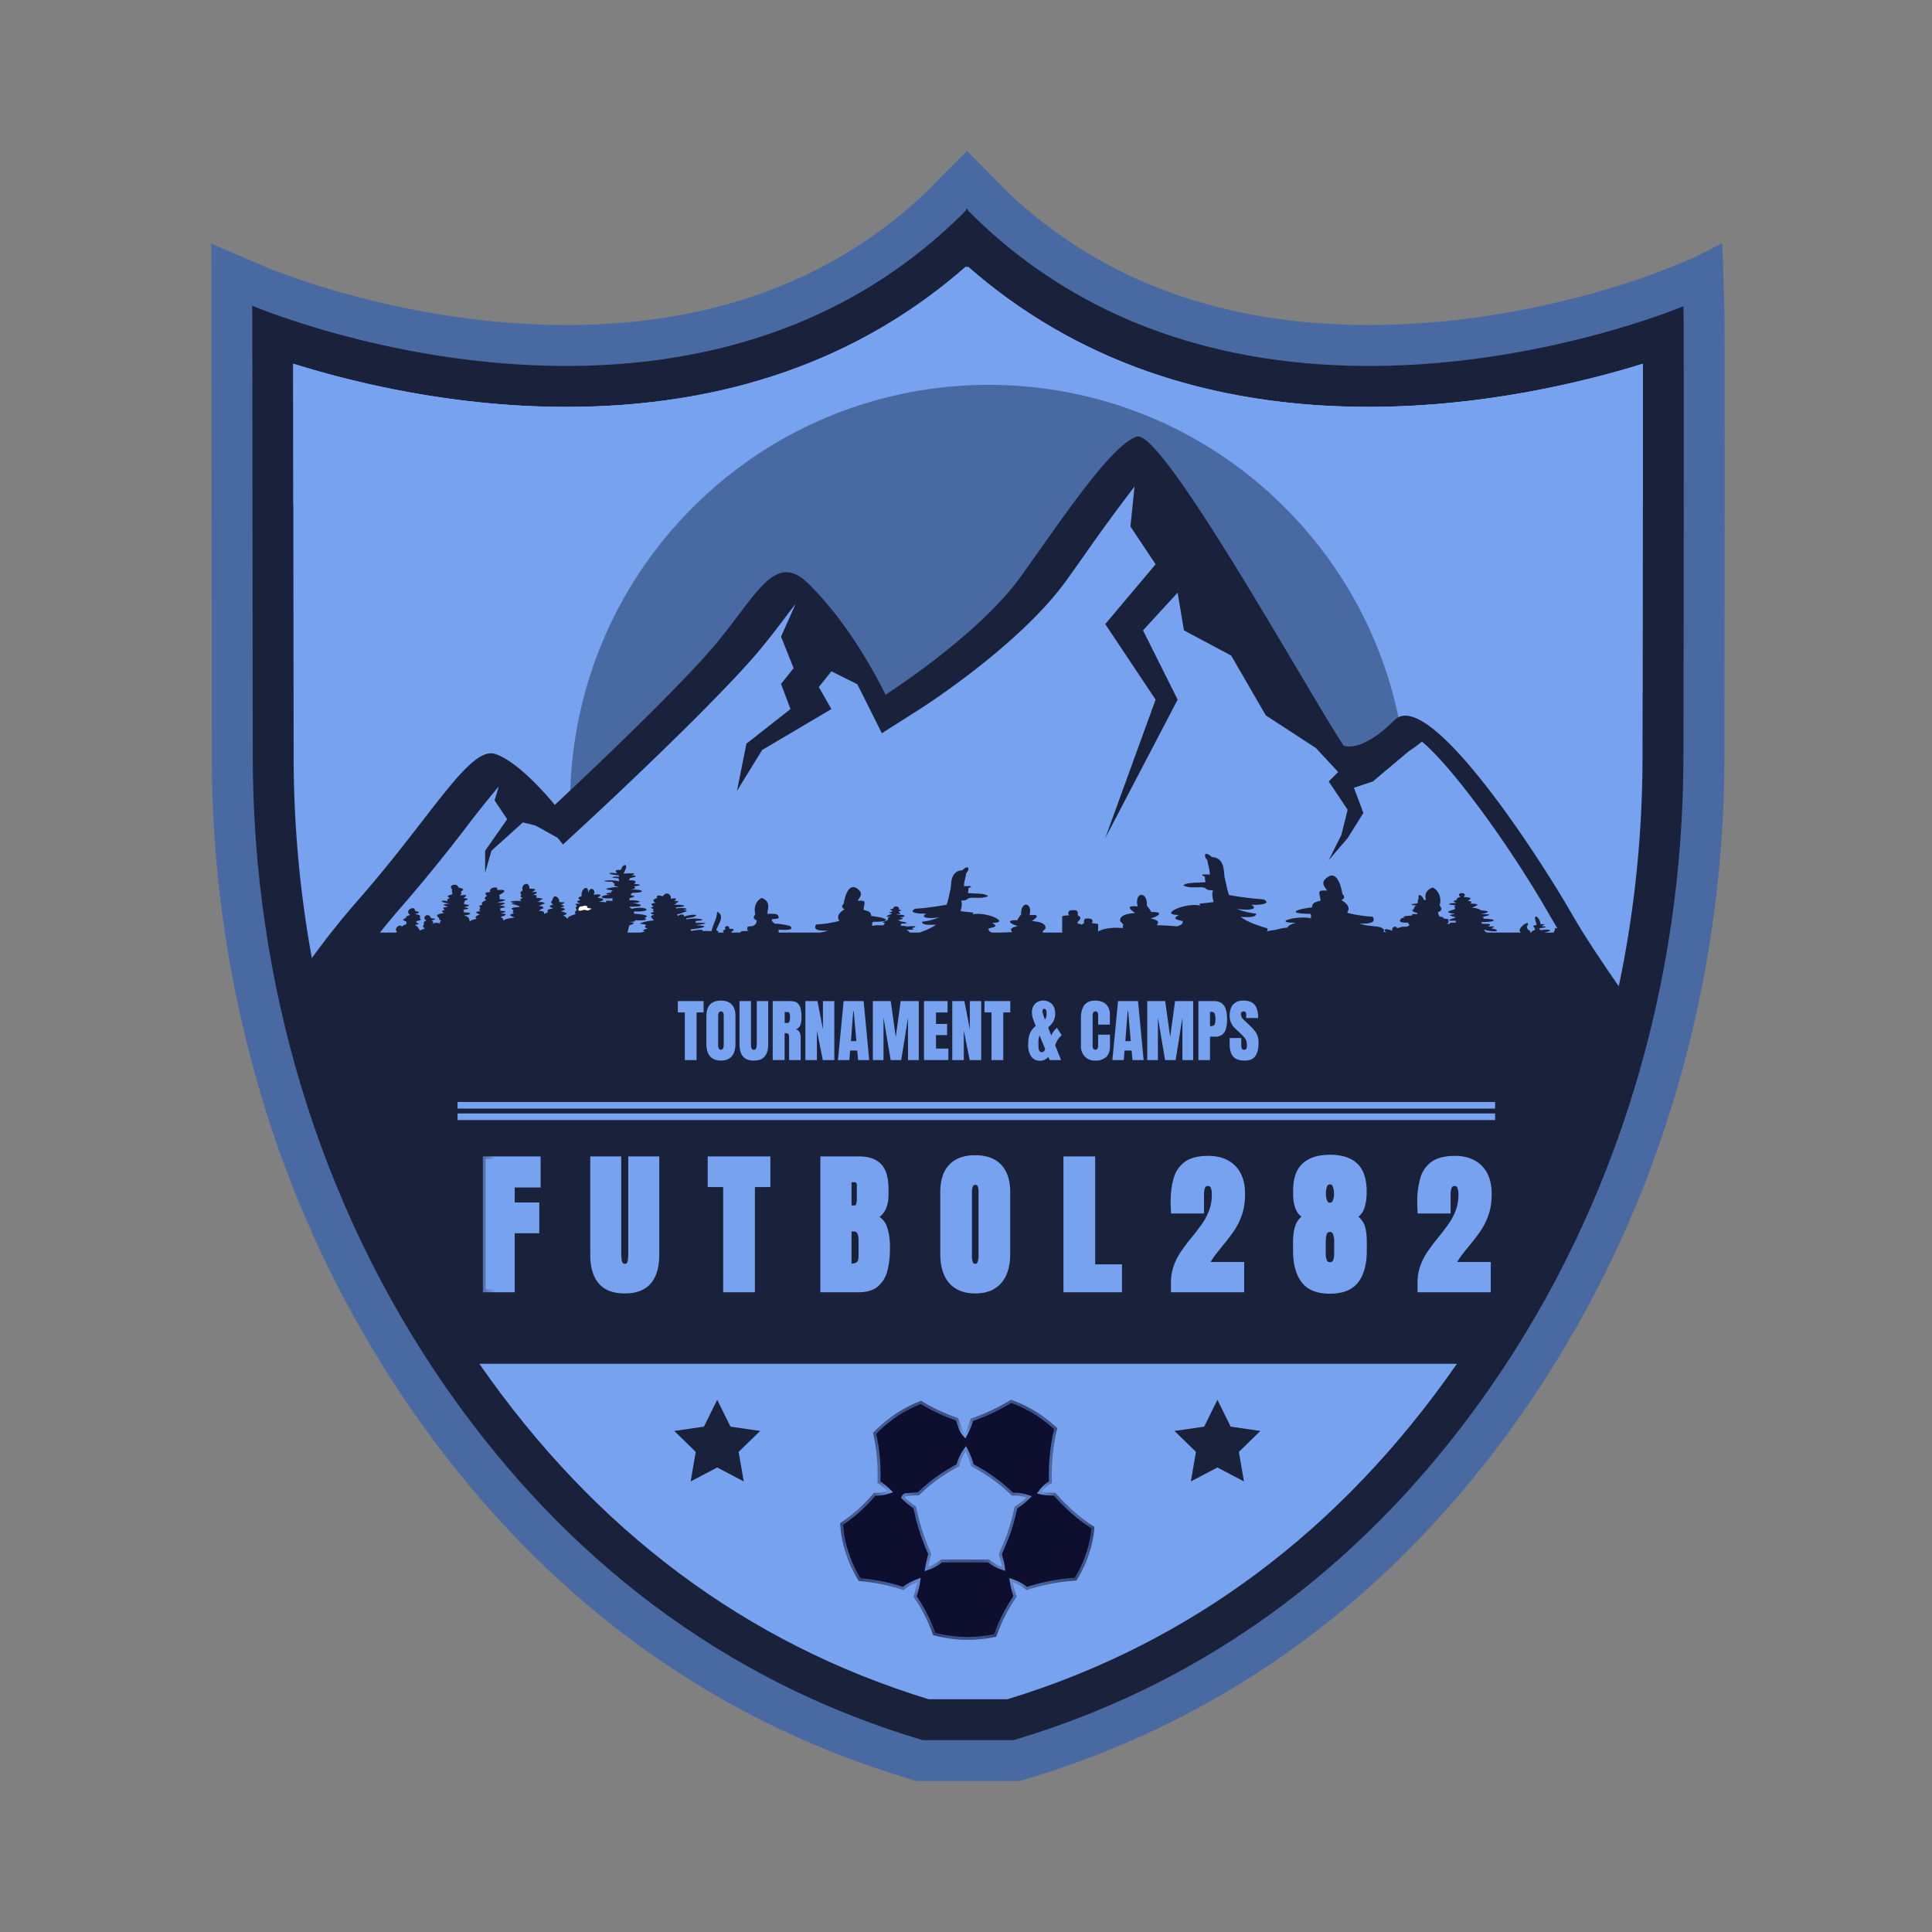 <svg xmlns="http://www.w3.org/2000/svg" width="64" height="64" fill="none"><rect width="100%" height="100%" fill="#808080" stroke="none"/><path fill="#4969A2" d="m30.366 59-.19-.057c-6.725-2.004-12.284-6.115-16.521-12.216a36.686 36.686 0 0 1-4.968-10.323 39.255 39.255 0 0 1-1.67-11.38L7 8.073l1.89.808c.044.018 4.506 1.887 9.866 1.887 4.816 0 8.812-1.469 11.889-4.368L32.03 5l1.387 1.399c3.077 2.9 7.087 4.368 11.928 4.368h.002c5.17 0 9.434-1.685 9.903-1.877l.835-.342.965-.492s.073 1.833.078 2.73a2683.26 2683.26 0 0 1 .004 6.811c-.004 3.717-.01 7.43-.01 7.43a39.25 39.25 0 0 1-1.67 11.377 36.683 36.683 0 0 1-4.967 10.323c-4.238 6.101-9.796 10.212-16.522 12.217l-.19.056h-3.408Z"/><path fill="#1A213B" d="M55.765 10.145c-.886.363-14.766 5.84-23.703-3.175v-.06l-.03.03L32 6.91v.06c-9.235 9.315-23.643 3.157-23.643 3.157l.016 14.898c0 7.485 2.164 14.838 6.394 20.929 3.354 4.828 8.37 9.477 15.796 11.69h3.013c7.426-2.213 12.442-6.862 15.796-11.69 4.23-6.091 6.394-13.444 6.394-20.93 0 0 .027-14.891-.002-14.879Z"/><path fill="#76A2EF" d="M54.42 16.711a6014.217 6014.217 0 0 1-.009 8.31c0 2.473-.237 4.898-.705 7.247-.93 4.677-2.768 9.055-5.447 12.912-3.838 5.527-8.845 9.264-14.882 11.109h-2.614C24.725 54.444 19.72 50.707 15.88 45.18c-2.906-4.183-4.822-8.979-5.664-14.103a37.323 37.323 0 0 1-.489-6.052l-.002-2.057-.006-6.257-.005-4.662c1.966.616 5.273 1.43 9.042 1.43 5.277 0 9.725-1.563 13.241-4.647l.033.033.033-.033c3.518 3.084 7.98 4.646 13.282 4.646h.002c3.756 0 7.092-.814 9.073-1.427.002 1.182.002 2.834 0 4.66Z"/><path fill="#76A2EF" d="M54.42 16.711c0 2.005-.002 4.221-.006 6.257H9.726L9.72 16.71l-.005-4.662c1.966.616 5.273 1.43 9.042 1.43 5.277 0 9.725-1.563 13.241-4.647l.033.033.033-.033c3.518 3.084 7.98 4.646 13.282 4.646h.002c3.756 0 7.092-.814 9.073-1.427.002 1.182.002 2.834 0 4.66Z" opacity=".45"/><path fill="#76A2EF" d="M54.42 12.051c.003 1.182.003 2.834 0 4.66H9.72l-.005-4.662c1.966.616 5.273 1.43 9.042 1.43 5.277 0 9.725-1.563 13.241-4.647l.033.033.033-.033c3.518 3.084 7.98 4.646 13.282 4.646h.002c3.756 0 7.092-.814 9.073-1.427Z"/><path fill="#4969A2" d="M42.56 36.423c5.416-5.416 5.416-14.197 0-19.613s-14.197-5.416-19.613 0-5.416 14.197 0 19.613 14.197 5.416 19.613 0Z"/><path fill="#1A213B" d="M53.81 32.94c-.93 4.676-2.767 9.054-5.445 12.911l-.001.002c-3.839 5.527-8.845 9.264-14.883 11.108h-2.614c-6.037-1.844-11.043-5.581-14.882-11.108l-.001-.002c-2.905-4.184-4.82-8.978-5.662-14.101a26.93 26.93 0 0 1 1.594-1.995c2.412-2.757 3.652-5.057 4.495-4.777.843.282 1.967 1.686 1.967 1.686s3.933-3.652 5.338-5.338c1.404-1.686 1.966-3.09 3.09-1.966 1.125 1.123 1.967 2.529 2.53 3.652 0 0 3.09-1.967 4.495-3.934 1.404-1.966 2.982-4.333 3.825-4.614.842-.28 5.727 8.548 6.851 10.234 0 0 .562.28 1.686-.843 1.124-1.124 4.776 4.495 5.9 6.462.384.673 1.032 1.641 1.718 2.624Z"/><path fill="#76A2EF" d="M48.26 45.178v.002c-3.839 5.527-8.845 9.264-14.883 11.109h-2.614c-6.038-1.845-11.043-5.582-14.882-11.109l-.001-.002h32.38Z"/><path fill="#FFFDEE" d="M19.468 30.023a.847.847 0 0 1-.09-.025 1.263 1.263 0 0 1-.172.036.23.23 0 0 0-.029.045.159.159 0 0 0-.013.05v.004c-.002.01-.002.023-.002.035l.096-.001c.054-.03.117-.033.21-.003l.076-.03c.02-.01.042-.022.05-.036-.073-.012-.125-.019-.14-.033-.014-.01-.009-.023.014-.042Z"/><path fill="#76A2EF" d="M51.595 30.755a16.451 16.451 0 0 1-.261-.438c-1.37-2.395-3.292-4.983-4.232-5.75-.148.122-.296.23-.443.325l-.006.006-1.177.99-.625.208.313.834-.522.834-.626.73.418-.834.208-.834-.626-.939.313-.313-.736-.793-1.662-1.083-1.147-1.982-1.564-.834-.209-1.251-1.147 1.251 1.147 2.294-2.398 4.588 1.668-4.588-1.668-2.502 1.668-1.982-.834-1.251.136-1.323a60.913 60.913 0 0 0-1.676 2.292l-.556.783c-1.54 2.157-4.735 4.203-4.87 4.29l-1.268.806-.672-1.344a16.645 16.645 0 0 0-.144-.28l-.856-.427-.417.521.417.73-2.294 1.356-.834 1.355.313-1.564 1.46-1.147-.313-.834.417-.521-.417-1.043.48-1.08c-.128.16-.262.337-.378.49a25.81 25.81 0 0 1-.8 1.02c-1.444 1.732-5.294 5.313-5.457 5.464l-1.068.99-.177-.22-.734-.408-.417-.104-1.043.939-.208.73v-.73l.73-1.043-.417-.626.14-.464a35.57 35.57 0 0 0-1.045 1.306 53.886 53.886 0 0 1-2.125 2.62 29.5 29.5 0 0 0-.769.918h.522a.74.74 0 0 1 .009-.005h.002l.037-.015a.106.106 0 0 1-.02-.14c.042-.068.142-.105.181-.034.026-.042.112-.072.146-.087v-.085c-.203-.063-.06-.092 0-.127-.05-.03.05-.07.13-.091-.07-.04-.08-.087-.065-.13.037-.093.221-.154.221-.005.143.034.162.049.104.071-.023.01-.06.02-.104.036.214.03.172.075.154.134.096.076-.006.062-.089.099-.039.014-.016.032-.023.05.164.044.044.046-.042.083.064.036.084.055.098.075l.024.041a.464.464 0 0 0 .053.067c.018-.032.122-.056.153-.07a.133.133 0 0 1-.05-.042.053.053 0 0 1-.007-.013v-.001c-.013-.035.016-.068.034-.099-.063-.058.036-.082.067-.113-.171-.108.058-.267.14-.11l.014.032c.219.034.148.03.02.086.006.002.011.003.014.006.054.029.054.05.039.072-.013.016-.037.031-.052.049a.364.364 0 0 1 .099-.05c.046-.013.08-.006.122 0a.414.414 0 0 0 .086.007l-.01-.006c-.06-.038.015-.056.028-.074.003-.002.003-.003.003-.004-.1-.014-.058-.067-.086-.1a.158.158 0 0 1-.055-.055c-.02-.053.078-.075.229-.1-.138-.063-.021-.08.021-.112-.107-.075-.05-.06.112-.1a1.516 1.516 0 0 1-.084-.025c-.143-.049-.028-.047.128-.08-.273-.025-.39-.126-.044-.077-.07-.056.008-.08.046-.097l.019-.008c-.151-.063-.063-.08.086-.127a.167.167 0 0 1-.024-.102c0-.024.003-.046.003-.06-.037-.035-.042-.068-.029-.094.024-.045.099-.067.161-.047.012.004.023.01.034.017a.14.14 0 0 1 .052.074c.247.034.13.09.068.14.045.033.025.059 0 .085-.008.01-.017.019-.023.028a1.867 1.867 0 0 1 .153-.01c.065.002.065.02.033.046a.401.401 0 0 1-.04.027l-.037.023c.245.03.128.05.044.098-.01.037-.01.068-.023.106l.078.012c.122.023.11.04.039.06-.005.003-.01.004-.016.006a7.961 7.961 0 0 1-.101.027c.234.031.169.055-.042.085.076.024.029.056.042.084.044 0 .08.003.109.005.185.018.101.076-.078.091a.158.158 0 0 1-.031.003l.02.006.034.01a.237.237 0 0 1 .097.06c.005.008.013.016.015.024.01.021.016.043.021.065a.367.367 0 0 0 .01.053.08.08 0 0 1 .032-.044c.047-.032.127-.04.19-.061-.04-.035-.037-.06-.016-.081.026-.027.086-.044.125-.06-.218-.091-.101-.08.02-.12-.075-.03-.012-.076 0-.113l-.015-.01a.05.05 0 0 1-.015-.013c-.042-.045.083-.056.099-.076-.023-.016-.028-.035-.02-.054a.09.09 0 0 1 .024-.028.285.285 0 0 1 .125-.059c-.12-.066-.007-.126.021-.147-.156-.13.078-.117.11-.128-.019-.03-.019-.058-.003-.08.031-.05.12-.076.18-.068.031.004.055.018.056.042a.074.074 0 0 1-.012.043c.397-.035.221.086.065.169.02.025.025.05.023.076 0 .02-.003.039-.003.058.1.003.151.009.172.017.055.021-.12.058-.257.103.398-.018.26.043.085.084.196.035.214.05.146.07-.028.008-.07.017-.122.029v.078l.064.006c.098.011.127.022.096.038a.926.926 0 0 1-.16.047c.294.012.177.064 0 .12a.175.175 0 0 1 .07.039c.024.023.024.047.039.074.065-.058.216-.076.372-.099a.645.645 0 0 1-.078-.03c-.091-.036-.097-.053-.05-.075.024-.01.06-.021.105-.036-.091-.034-.019-.083-.02-.098-.09-.05-.077-.072-.012-.085.052-.013.136-.019.23-.028-.045-.043-.18-.073-.284-.099.057-.04.104-.04.187-.04-.4-.003-.19-.083.14-.051-.1-.065.003-.076.045-.106-.042-.012-.06-.025-.068-.037-.015-.024.016-.046.024-.068a.14.14 0 0 1-.032-.041c-.012-.04.024-.071.076-.108a.149.149 0 0 1 .088-.207c.042-.012.084-.001.107.045a.2.2 0 0 1 .024.106c.293.009.2.055.065.12.174-.022.208 0 .169.032a.409.409 0 0 1-.125.059c.135.002.143.021.13.048-.005.014-.016.028-.018.044.4.032.13.059.13.084.018.028-.065.041-.089.057.23-.007.206.03.263.056-.111.013-.153.056-.218.077.216.01.093.04.174.071l-.031.01c-.065.022-.11.058-.143.075.096.01.143.02.164.037.028.02.013.048.01.091.003-.031.104-.06.133-.079-.003-.003-.003-.005-.003-.008-.028-.076.01-.081.128-.107.005 0 .008-.002.013-.003l.039-.009c-.099-.037-.125-.06-.115-.076.01-.02.07-.033.115-.051-.125-.066-.044-.12-.024-.154 0-.011.003-.021.006-.03.047-.162.197-.06.215.052a.059.059 0 0 1 0 .031c.003.007 0 .012-.002.018v.006h.01c.297-.004.12.04.055.085.182.059.075.058-.02.099.087.012.132.024.142.039.01.013-.008.028-.052.048l-.07.032c.05.014.088.026.114.036.123.044.065.056-.047.105.021.008.037.017.053.026.046.027.07.06.098.087-.036-.08.26-.162.266-.162-.003-.002-.005-.004-.005-.006a.068.068 0 0 1-.016-.03c-.002-.005-.002-.011-.002-.017 0-.032.033-.061.064-.095-.01-.006-.015-.012-.023-.017-.03-.027-.02-.05-.006-.072.008-.011.018-.022.024-.032l.003-.007.002-.006c-.031-.02-.044-.032-.045-.042-.002-.015.027-.02.06-.021.04-.002.087 0 .097-.008l-.032-.012a.391.391 0 0 1-.033-.016h-.002a.13.13 0 0 1-.02-.012c-.035-.024-.012-.037.02-.05l.013-.004a.24.24 0 0 0 .054-.025c-.13-.066-.028-.095.028-.119l.017-.008a.247.247 0 0 1 0-.098.275.275 0 0 1 .025-.074l.011-.02c.052-.084.14-.117.17-.008.006.024.01.056.01.094a.235.235 0 0 1 .048-.1.103.103 0 0 1 .027-.021c.08-.044.172.07.102.185.33-.043.234.038.13.098.283.034.213.088.044.14.146-.005.216.004.234.02.005 0 .01-.003.018-.004-.047-.051-.018-.066.198-.049 0-.03 0-.063.013-.092-.476.044-.484-.103-.057-.112-.185-.006-.245-.047 0-.075.01-.03-.003-.045.073-.07a1.06 1.06 0 0 1-.207-.032c-.077-.027.067-.053.232-.072l.172-.016c-.15-.021-.205-.031-.143-.097-.007-.006-.074-.03-.073-.06 0-.004 0-.007.003-.01-.516 0-.216-.07.08-.037.045.005.09.012.133.023-.01-.035-.01-.069-.028-.103a1.74 1.74 0 0 1-.045-.002c-.252-.013-.158-.063.086-.046-.008-.015-.057-.027-.026-.05-.348-.017-.46-.12-.044-.06-.052-.042-.115-.107.023-.116a.601.601 0 0 1 .09 0 .244.244 0 0 1 .003-.01c.027-.08.064-.125.097-.143a.067.067 0 0 1 .03-.009c.025 0 .043.022.043.06a.212.212 0 0 1-.017.074.435.435 0 0 1-.027.058c-.013.035-.042.06-.031.094.263-.026.466-.012.257.053.237.02.125.052.008.08a8.605 8.605 0 0 0-.08.021c.026.025-.019.049-.026.063.293-.004.241.055.181.124.295.014.209.058-.012.079.093.064.041.08-.115.107.427-.021.56.106.073.106-.052.019-.055.071-.057.08.195.028.106.062-.029.093-.015.016-.015.032-.015.049v.026a1.243 1.243 0 0 1 .301.024c.05.016.05.036-.023.048-.042.009-.11.013-.206.013.078.009.143.02.19.031.153.035.156.075-.008.089a2.074 2.074 0 0 1-.24.004c-.01.021.003.035.022.046.015.009.033.018.049.03.029-.009.055-.015.08-.021a1.632 1.632 0 0 1 .159-.016.584.584 0 0 1 .185.022.096.096 0 0 1 .037.018c.023.013.028.027.01.04-.029.023-.125.043-.31.042-.023 0-.049 0-.075-.002-.052.032-.02.05 0 .08.024 0 .047.002.068.004.252.016.452.067.257.129.05.026.06.044.044.057-.02.019-.085.025-.16.027a2.037 2.037 0 0 1-.196-.005c.013.05-.026.048-.177.057l-.003.001c.206.029.14.064.024.102a.33.33 0 0 1-.029.009.822.822 0 0 0-.033.108c-.011.045-.021.09-.034.132h.453a.424.424 0 0 1 .14-.032c-.146-.043-.018-.077.083-.098-.065-.02-.09-.037-.094-.054-.004-.018.016-.037.04-.061-.021-.029-.123-.036-.214-.052a.977.977 0 0 1 .252-.076c.05-.01.105-.019.162-.025l.054-.006c-.045-.069-.162-.128-.03-.174a.423.423 0 0 1 .043-.013c-.101-.03-.132-.044-.113-.058.014-.01.055-.02.113-.04-.036-.019-.044-.035-.041-.05.002-.014.015-.025.023-.032.003-.002.003-.004.006-.005-.142-.043-.102-.054-.032-.076l.005-.001.003-.002h.005l.019-.006a.341.341 0 0 1-.069-.05c-.032-.036-.003-.057.126-.069a.286.286 0 0 1-.02-.013c-.087-.062-.067-.113.074-.152-.02-.042-.016-.073.029-.081a.291.291 0 0 1 .112.012.847.847 0 0 1 .044.012l.005-.007c.145-.2.306.007.25.095.114-.026.162-.022.175-.007.016.018-.018.052-.048.074.102 0 .133.01.133.023 0 .016-.05.035-.09.053.04.026-.037.034-.056.053a2.09 2.09 0 0 1 .195 0 .76.76 0 0 1 .095.011c.113.024.027.069-.277.069.1.002.04.027.055.04.088-.012.173-.016.237-.012.089.005.136.022.093.044a.474.474 0 0 1-.122.033h-.006.027a.444.444 0 0 1 .107 0h.003c.01.002.015.006.015.01 0 .032-.257.108-.323.124-.003.005-.002.009 0 .013.006.008.018.015.029.022l.013.009a.353.353 0 0 1 .046-.026c.088-.04.152-.007.152.053.182-.073.53-.09.34 0-.06.03-.18.038-.27.057-.013.02.01.02.015.036.271-.076.817.024.31.048a.053.053 0 0 0-.014.043l.001.024c.528-.011.323.035 0 .075.549.027.182.109-.153.137-.042.019 0 .037 0 .054.145-.015.392-.082.392.009.091-.018.206-.005.284 0 .014-.07.039-.14.065-.21l.008-.019.05-.13a.853.853 0 0 0 .062-.288c.133.064.146.164.117.27-.033.119-.117.246-.146.345.09.039.09.054.04.077h.215c-.07-.067.02-.092.057-.108-.099-.123.16-.151.115-.013.219-.016.159.058.057.107.016.005.027.01.036.014h.275c.037-.078.184-.036.288-.061-.097-.026-.037-.063-.052-.095-.02-.062.127-.044.184-.063a.056.056 0 0 0 .019-.01c.101-.05.09-.108.114-.169-.1-.044-.113-.087-.099-.128.01-.028.03-.056.045-.083a.5.5 0 0 1 .02-.332.37.37 0 0 1 .195-.204c.105.044.162.095.188.153a.26.26 0 0 1 .026.122.887.887 0 0 1-.01.114l-.003.003a.783.783 0 0 0-.013.134 1.711 1.711 0 0 1 .265.006.13.13 0 0 1 .05.015.056.056 0 0 1 .007.005c.03.019.04.048.052.09.006.047-.111.049-.182.057a.154.154 0 0 0-.033.006c-.045.037.01.082.046.116a.18.18 0 0 1 .024.02l.01.011h.031c.04 0 .078.004.12.008.16.018.32.058.357.066l.02.021c.016.017.024.03.024.042.02.076-.177.073-.416.063a.06.06 0 0 0-.008.042c0 .006 0 .011.003.017.001.012.005.023.008.034h1.355c.047-.006.095-.014.146-.024a8.811 8.811 0 0 0 .132-.04c-.015.002-.033.002-.05.002-.158.004-.262-.008-.32-.035v-.001c-.072-.033-.072-.088-.033-.167a.881.881 0 0 1 .078-.007l.029-.003a1.496 1.496 0 0 0 .151-.015c.031-.003.062-.006.088-.01l.031-.005c.086-.015.284-.046.398-.085a.222.222 0 0 1-.034-.064c-.005-.01-.005-.019-.007-.028-.01-.06.013-.112.054-.159a.46.46 0 0 1 .094-.086l.047-.033.018-.012c-.01-.004-.015-.006-.02-.011l-.003-.001a.125.125 0 0 1-.031-.022c-.041-.037-.03-.085.002-.125v-.001l.013-.012.008-.009c.016-.103.083-.452.245-.535a.124.124 0 0 1 .044-.014.137.137 0 0 1 .028-.003c.05 0 .107.023.17.08.067.056.088.107.085.158l-.002.019c-.013.063-.063.126-.11.195.28-.015.227.03.227.135a.394.394 0 0 0-.02.111c-.006.02-.006.038-.006.057.252.06.232.106.255.203h.013c.068.008.127.017.182.026l.08.016a.664.664 0 0 1 .186.058c.052.03.033.06-.094.076-.068.01-.17.015-.307.015-.052.043-.021.09-.031.136.002-.002.005-.002.007-.002a.967.967 0 0 1 .196-.02l.08.001c.024 0 .05.001.073.003.034-.022.06-.045.06-.074l-.029-.01c-.083-.03-.005-.034.065-.06.034-.014.068-.033.076-.066.005-.003-.05-.05.098-.07-.312 0-.041-.063.032-.113-.133-.04-.133-.032-.016-.057.005-.011.073-.015.016-.035-.052-.036-.122-.035.041-.07 0-.006 0-.01.003-.014.005-.038.037-.054.07-.057l.01-.002a.158.158 0 0 1 .065.015c.037.017.06.05.034.088.053.012.076.02.079.026.015.016-.081.021-.079.062l.016.01c.037.018.073.019-.016.053-.002.002-.046-.002-.067 0-.008 0-.01.002-.005.005v.001l.038.013.008.002a.629.629 0 0 1 .19.018c.065.024.018.062-.148.072.164.022.161.056-.042.084.024.012.07.032.1.052.051.007.096.013.13.021.002.002.005.002.007.003.078.022.065.047-.125.044-.005.006-.008.052-.042.066l.053.004c.057.005.145.015.187.027l.068-.007a1.03 1.03 0 0 1 .145-.003c.033.001.055.006.055.014l-.002.004c-.005.006-.016.012-.038.02a.807.807 0 0 1-.085.024c.094.045.094.057-.172.054.047.032.097.057.103.094h.33a2.654 2.654 0 0 0 .44-.191.75.75 0 0 0 .103-.07c-.075.002-.156.006-.224.004a.601.601 0 0 1-.078-.005c-.09-.008-.158-.033-.16-.095a2.25 2.25 0 0 0 .574-.147 1.98 1.98 0 0 1-.18.02c-.01 0-.02 0-.03.002h-.022c-.055.002-.105 0-.149-.004a.42.42 0 0 1-.073-.013c-.026-.006-.044-.017-.052-.03-.005-.005-.008-.012-.005-.02.002-.02.026-.047.083-.078a1.583 1.583 0 0 1-.138 0 1.122 1.122 0 0 1-.262-.033.096.096 0 0 1-.04-.022c-.018-.012-.023-.028-.01-.046a.204.204 0 0 1 .078-.06 8.92 8.92 0 0 0 .23-.019c.067-.007.135-.014.202-.023.117-.014.23-.03.341-.047l.05-.008c.075-.011.148-.024.218-.036.02-.056.037-.113.052-.17l.003-.015.007-.031c.025-.099.042-.198.068-.295.013-.057.013-.158.028-.262v-.005l.001-.001a.666.666 0 0 1 .041-.148l.002-.004c.048-.112.139-.203.316-.21a.44.44 0 0 1 .041-.036c.003-.003.008-.006.01-.01a.361.361 0 0 1 .053-.034.136.136 0 0 1 .057-.017c.031-.003.047.021.044.055v.004c0 .003 0 .006-.002.01a.15.15 0 0 1-.013.04.292.292 0 0 1-.06.083.312.312 0 0 1-.005.037c-.02.13-.068.262-.068.395.346-.017.237.02.148.066a.664.664 0 0 1-.018.16c.234.023.458.01.588.056a.189.189 0 0 1 .081.047c-.143.068-.338.058-.502.052-.284.01-.078.084-.39.095l.018.058.002.019c.01.084-.015.167-.033.25-.003.007-.003.015-.006.023.094.015.26.03.357.04a.556.556 0 0 0 .034.005c.065.008.01.054.002.064.45-.11 1.299.28.648.28.182.097.14.13-.112.183-.008.084.044.11.11.137h.337c.11-.006.222-.01.334-.013-.08-.108-.04-.145.185-.204-.273-.074-.396-.206-.019-.19a1.11 1.11 0 0 1 .13-.192.537.537 0 0 1 .014-.164c.02-.08.06-.129.1-.15a.107.107 0 0 1 .117.014.173.173 0 0 1 .05.074.256.256 0 0 1 .017.084.603.603 0 0 1-.019.165c.421-.046.18.123.075.197.38.023.479.131.448.256-.047.03-.068.066-.094.095.009.01.013.02.015.028h.638v-.033s.003 0 .003-.002l-.003-.007v-.5a.736.736 0 0 1 .23-.025.272.272 0 0 1-.01-.018l-.01-.02a.085.085 0 0 1-.01-.053.119.119 0 0 1 .041-.063l.006-.006a.58.58 0 0 1 .193-.012c.054.01.07.042.075.094v.01c.002.02.001.043 0 .068.27.108-.195.266.081.282.023.008.04.019.055.028.01-.017.03-.033.07-.048-.005-.139.002-.188.242-.147.063.058.044.091.018.147a.786.786 0 0 1 .208.022v.257c.089-.09.479-.16.82-.121.005-.037-.016-.076.018-.113-.028-.032-.052-.072-.101-.105-.037-.137.073-.256.492-.282-.115-.082-.383-.268.083-.217-.046-.18-.013-.298.045-.351.053-.05.127-.044.183.018.01.01.018.022.026.035l.003.006a.374.374 0 0 1 .041.128.616.616 0 0 1 .007.122v.017c.049.059.111.14.142.21.416-.016.281.13-.018.21.247.065.291.106.203.225a11.966 11.966 0 0 1 .555.028l.119.012c.07-.031.141-.048.17-.098a.12.12 0 0 0 .015-.078c-.207-.045-.287-.076-.225-.135a.185.185 0 0 1 .024-.02c0-.002.003-.003.008-.005.016-.014.042-.027.07-.042-.044 0-.08-.002-.114-.005-.122-.012-.16-.044-.141-.084.036-.075.272-.176.529-.22.152-.026.31-.031.44.001-.009-.011-.069-.063.002-.072l.234-.024.195-.024-.026-.122a.543.543 0 0 1-.01-.067.356.356 0 0 1 .016-.185c0-.004 0-.008.002-.012a1.37 1.37 0 0 1-.086-.006c-.216-.021-.062-.089-.343-.1a3.081 3.081 0 0 1-.256.004.783.783 0 0 1-.299-.06c.071-.077.237-.087.438-.095.094-.004.196-.008.299-.017a.664.664 0 0 1-.021-.178c-.093-.05-.214-.091.153-.073h.011v-.014a1.633 1.633 0 0 0-.05-.29l-.012-.057a1.373 1.373 0 0 1-.021-.114c-.088-.086-.11-.216-.03-.212h.001c.037.002.094.032.174.106.177.01.274.09.33.194.011.024.022.047.032.073a.576.576 0 0 1 .029.114c.023.123.023.247.039.313.034.129.057.258.088.388l.003.008a2.048 2.048 0 0 0 .043.143l.009.025a10.027 10.027 0 0 0 .716.106l.096.01c.112.012.22.022.333.029.265.143-.08.189-.409.178a.226.226 0 0 1 .055.038c.035.028.043.051.031.07-.037.06-.293.07-.557.03.164.078.425.13.627.158a.21.21 0 0 0 .008.002c0 .005 0 .01-.002.014-.026.117-.28.098-.51.091.18.15.562.287.879.379.01.026.013.047.005.065-.005.017-.02.031-.047.04a2.31 2.31 0 0 1 .279-.05c.138-.023.247-.072.429-.078.003-.015.013-.03.031-.046.034-.036.112-.077.245-.117-.822 0 .047-.25.505-.147-.01-.05.026-.102-.032-.15-.764 0-.499-.152.063-.21.008-.036.013-.066.026-.093.013-.031.039-.058.102-.084.038-.015.088-.03.156-.046v-.019a.481.481 0 0 0-.008-.07c0-.01-.003-.02-.005-.03-.006-.016-.008-.033-.013-.048a.05.05 0 0 0-.006-.02c0-.032-.005-.06-.005-.08 0-.012.003-.021.005-.03.016-.035.07-.047.253-.038-.024-.032-.048-.064-.067-.095a.312.312 0 0 1-.011-.019c-.01-.018-.024-.035-.029-.052-.034-.08-.031-.156.073-.243.073-.062.135-.088.19-.09.122 0 .206.13.263.273a2.003 2.003 0 0 1 .085.337.073.073 0 0 1 .018.021c.014.014.026.03.032.045.018.05.002.103-.084.133.061.04.12.082.162.127l.005.005c.076.082.104.177.023.289.149.051.422.09.474.098l.044.006c.044.006.1.01.149.016l.184.016c.016.03.026.057.03.08a.064.064 0 0 1-.009.054c-.008.022-.031.04-.065.055a.544.544 0 0 1-.193.035 2.2 2.2 0 0 1-.202 0c.38.136.723.038.817.222a.243.243 0 0 1-.034.049.055.055 0 0 1 .023 0c.021.006.036.02.078.021l-.023-.021c-.08-.087.013-.117.221-.028-.026-.128.114-.19.166-.088.097-.026.154-.058.284-.047a.454.454 0 0 0 .055-.013c.06-.016.034-.03.088-.049-.01-.003-.02-.006-.026-.01-.036-.016-.03-.041-.034-.065l-.03.001c-.173 0-.282-.019-.234-.097 0 0 0-.002.002-.002a.173.173 0 0 1 .036-.046l.104-.023c-.075-.018-.034-.051.17-.065h.005l.072-.003c-.002-.008-.002-.014-.002-.02.005-.052.09-.016.18-.032h.002l.018-.005-.016-.003c-.03-.01 0-.022-.008-.032-.07.006-.1-.033-.153-.05a.045.045 0 0 1-.005-.019c-.005-.027.013-.042.047-.054 0-.002-.003-.004-.003-.007a.175.175 0 0 1 .042-.085c-.021-.005-.01-.01.013-.014a.172.172 0 0 1 .041-.017l-.03-.001c-.264-.003-.12-.047.049-.063l.005-.012.018-.059c-.029-.023.016-.065.021-.077-.044-.214.125-.126.174.035l.055-.002h.007c-.002-.012-.002-.024-.002-.038-.003-.005-.003-.011-.003-.016a.447.447 0 0 1-.006-.08c.003-.104.052-.2.23-.276l.005-.002c.133.053.237.2.255.372v.001a.562.562 0 0 1-.002.145.73.73 0 0 1-.019.073c.014.027.037.055.05.084.015.04.012.08-.056.122a.436.436 0 0 1-.053.027c.02.048.02.095.065.139.117.017.145.041.117.064l.057.007c.065.005.128.012.115.056-.018.034.047.076-.06.105a.463.463 0 0 0 .101.009c.005-.069.115-.024.219-.05-.037-.018-.016-.038-.024-.057-.166.01-.218 0-.213-.016.008-.023.128-.06.192-.075v-.036c-.075.006-.117-.032-.177-.05.048-.03.128-.034.177-.048-.33-.04-.23-.081-.101-.122.026-.01.055-.018.08-.026.037-.017.014-.038.021-.056-.052-.024-.015-.045.008-.062.008-.006.013-.011.013-.015-.304-.028-.291-.068.024-.078-.117-.066-.138-.055.02-.106-.054-.043.105-.096.112-.098-.096-.084-.016-.127.06-.123.066.003.128.044.051.127l-.001.002h.003c.265.013.246.049.18.093l-.053.034a.3.3 0 0 1 .115.026c.034.021-.027.048-.006.066.364.01.18.076.026.133h-.003c.21.017.25.054.306.082a.248.248 0 0 0 .022.01c.388.028.146.093-.044.127.476-.01.31.033.065.092.084.014.029.039.045.056.515.01.416.113-.09.113.03.017.032.038.045.056.078-.001.135-.001.177.002.125.007.1.034.021.09.328-.018.169.014.109.056.372.072.127.16-.242.043a.093.093 0 0 0 .042.066v.002c.018.012.04.022.067.03h1.114a.087.087 0 0 1-.036-.03v-.002c-.086-.136.392-.445.239-.172-.031.043.037.11.042.12.047.018.062.035.062.053v.003c0 .01-.007.019-.015.029h.05a.04.04 0 0 1 .012-.03c.023-.031.086-.048.112-.062l-.023-.078c-.107-.076.054-.061.088-.098-.037-.035-.031-.068-.044-.106-.021-.063-.026-.104-.021-.13.01-.036.041-.034.075-.005a.31.31 0 0 1 .1.226c.246.015.108.018.043.064.216.04.185.042-.088.077.029.02.029.043.044.063.344-.045.4.002.234.052-.005 0-.008.002-.013.003a1.373 1.373 0 0 1-.099.024h.319a.963.963 0 0 0 .01-.021c.002-.001.002-.002.002-.003.02-.04.042-.081.028-.124a.77.77 0 0 1 .088.01Z"/><path fill="#1A213B" d="m23.758 46.37.44.89.982.142-.711.693.168.979-.879-.462-.879.462.168-.979-.711-.693.983-.142.439-.89Z"/><mask id="a" fill="#fff"><path d="M32.161 46.988a2.78 2.78 0 0 1-.2.495c-.125-.143-.144-.344-.228-.507a6.117 6.117 0 0 1-1.22-.572 4.28 4.28 0 0 0-1.592 1.064c.124.542.172 1.1.146 1.654.12.08.234.17.339.27-.146.047-.3.067-.453.058-.322.39-.7.73-1.122 1.01a4.01 4.01 0 0 0 .62 1.913c.502.039.998.14 1.475.3.138-.108.292-.196.456-.26-.026.163-.07.323-.123.48.275.39.494.817.649 1.27a4.27 4.27 0 0 0 1.994.074c.035-.013.093 0 .11-.044.161-.462.386-.902.666-1.304a2.415 2.415 0 0 1-.125-.473c.164.057.316.145.449.259a6.494 6.494 0 0 1 1.653-.317c.343-.535.55-1.144.6-1.775a5.888 5.888 0 0 1-1.297-1.135 2.089 2.089 0 0 1-.444-.035c.09-.12.204-.218.333-.29a6.475 6.475 0 0 1 .176-1.81 4.236 4.236 0 0 0-1.536-.944 6.225 6.225 0 0 1-1.31.619m-.405 1.587c.04-.175.112-.341.215-.488.079.156.14.32.187.488.496.253.95.58 1.347.97.163-.011.327.01.483.06a2.46 2.46 0 0 1-.39.305c-.056.237-.11.475-.187.708-.091.292-.218.574-.338.855.028.144.086.281.1.427a1.397 1.397 0 0 1-.426-.24h-1.588a1.492 1.492 0 0 1-.426.243 4.54 4.54 0 0 1 .1-.43 7.46 7.46 0 0 1-.373-1.011c-.055-.187-.085-.373-.139-.56a2.765 2.765 0 0 1-.374-.303c.024-.043.079-.033.12-.043.118-.015.236-.02.355-.02a5.47 5.47 0 0 1 1.334-.961Z"/></mask><path fill="#0E0F2F" d="M32.161 46.988a2.78 2.78 0 0 1-.2.495c-.125-.143-.144-.344-.228-.507a6.117 6.117 0 0 1-1.22-.572 4.28 4.28 0 0 0-1.592 1.064c.124.542.172 1.1.146 1.654.12.08.234.17.339.27-.146.047-.3.067-.453.058-.322.39-.7.73-1.122 1.01a4.01 4.01 0 0 0 .62 1.913c.502.039.998.14 1.475.3.138-.108.292-.196.456-.26-.026.163-.07.323-.123.48.275.39.494.817.649 1.27a4.27 4.27 0 0 0 1.994.074c.035-.013.093 0 .11-.044.161-.462.386-.902.666-1.304a2.415 2.415 0 0 1-.125-.473c.164.057.316.145.449.259a6.494 6.494 0 0 1 1.653-.317c.343-.535.55-1.144.6-1.775a5.888 5.888 0 0 1-1.297-1.135 2.089 2.089 0 0 1-.444-.035c.09-.12.204-.218.333-.29a6.475 6.475 0 0 1 .176-1.81 4.236 4.236 0 0 0-1.536-.944 6.225 6.225 0 0 1-1.31.619m-.405 1.587c.04-.175.112-.341.215-.488.079.156.14.32.187.488.496.253.95.58 1.347.97.163-.011.327.01.483.06a2.46 2.46 0 0 1-.39.305c-.056.237-.11.475-.187.708-.091.292-.218.574-.338.855.028.144.086.281.1.427a1.397 1.397 0 0 1-.426-.24h-1.588a1.492 1.492 0 0 1-.426.243 4.54 4.54 0 0 1 .1-.43 7.46 7.46 0 0 1-.373-1.011c-.055-.187-.085-.373-.139-.56a2.765 2.765 0 0 1-.374-.303c.024-.043.079-.033.12-.043.118-.015.236-.02.355-.02a5.47 5.47 0 0 1 1.334-.961Z"/><path fill="#76A2EF" d="m31.96 47.483-.07.062.09.105.065-.123-.084-.044Zm-.227-.507.084-.043-.018-.034-.036-.012-.03.09Zm-1.22-.572.05-.08-.04-.024-.043.016.033.088Zm-1.592 1.064-.069-.065-.034.037.01.05.093-.022Zm.146 1.654-.095-.004-.002.053.044.03.053-.079Zm.339.27.028.09.152-.048-.115-.11-.065.068Zm-.453.058.006-.094-.048-.003-.031.037.073.06Zm-1.122 1.01-.053-.08-.045.03.003.055.095-.005Zm.62 1.913-.08.05.026.04.047.004.008-.094Zm1.475.3-.03.09.048.016.04-.032-.058-.074Zm.456-.26.093.016.027-.163-.154.06.034.088Zm-.123.48-.09-.032-.016.046.028.04.078-.055Zm.649 1.27-.09.03.016.047.048.014.026-.091Zm1.994.074.018.093.008-.001.006-.003-.032-.089Zm.11-.044.089.033v-.002l-.089-.031Zm.666-1.304.078.054.028-.041-.017-.047-.089.034Zm-.125-.473.031-.09-.15-.052.025.157.094-.015Zm.449.259-.062.072.04.034.052-.017-.03-.09Zm1.653-.317.006.094.048-.002.026-.041-.08-.051Zm.6-1.775.095.007.005-.056-.048-.03-.051.079Zm-1.297-1.135.072-.061-.03-.035-.045.002.003.094Zm-.444-.035-.075-.057-.092.121.15.029.017-.093Zm.333-.29.047.082.05-.029-.002-.058-.095.004Zm.176-1.81.092.023.013-.053-.04-.038-.065.069Zm-1.536-.944.032-.09-.043-.014-.039.024.05.08Zm-1.715 2.206.043.084.04-.02.01-.044-.093-.02Zm.215-.488.085-.043-.072-.142-.09.13.077.055Zm.187.488-.091.025.011.04.037.019.043-.084Zm1.347.97-.066.068.03.03.043-.003-.007-.095Zm.483.06.065.068.114-.11-.15-.048-.03.09Zm-.39.305-.05-.08-.033.021-.009.037.093.022Zm-.187.708-.09-.03v.002l.09.028Zm-.338.855-.087-.037-.012.027.006.028.093-.018Zm.1.427-.03.089.14.049-.015-.148-.094.01Zm-.426-.24.06-.074-.026-.021h-.034v.094Zm-1.588 0v-.095h-.034l-.026.021.06.073Zm-.426.243-.093-.016-.03.163.156-.058-.033-.089Zm.1-.43.092.026.01-.033-.015-.032-.086.04Zm-.373-1.011-.091.026.09-.026Zm-.139-.56.091-.026-.01-.033-.028-.019-.053.079Zm-.374-.303-.082-.047-.037.064.053.051.066-.068Zm.12-.043-.012-.094-.01.002.022.092Zm.355-.02v.094h.039l.027-.027-.066-.067Zm1.723-2.548-.09-.027a2.677 2.677 0 0 1-.194.478l.084.044.084.044c.085-.164.155-.335.207-.513l-.091-.026Zm-.2.495.071-.062a.634.634 0 0 1-.111-.215c-.029-.082-.058-.184-.104-.273l-.084.043-.084.044c.038.073.06.152.093.248.032.09.072.191.148.277l.07-.062Zm-.228-.507.03-.09a6.024 6.024 0 0 1-1.2-.562l-.05.08-.05.081c.39.239.806.434 1.24.581l.03-.09Zm-1.22-.572-.034-.088a4.375 4.375 0 0 0-1.627 1.087l.07.065.068.065a4.188 4.188 0 0 1 1.557-1.04l-.034-.089Zm-1.592 1.064-.092.021a6.05 6.05 0 0 1 .143 1.629l.095.004.095.005a6.24 6.24 0 0 0-.149-1.68l-.092.021Zm.146 1.654-.053.079c.116.077.226.163.326.26l.066-.069.065-.068a2.563 2.563 0 0 0-.351-.28l-.053.078Zm.339.27-.03-.09a1.145 1.145 0 0 1-.417.054l-.006.094-.006.095c.166.01.33-.013.487-.062l-.028-.09Zm-.453.058-.073-.06a5.022 5.022 0 0 1-1.102.99l.053.08.052.079a5.21 5.21 0 0 0 1.143-1.029l-.073-.06Zm-1.122 1.01-.095.005c.042.696.26 1.37.636 1.959l.08-.051.08-.051a3.913 3.913 0 0 1-.607-1.868l-.094.006Zm.62 1.913-.007.094a6.04 6.04 0 0 1 1.451.295l.03-.09.03-.09a6.224 6.224 0 0 0-1.496-.304l-.007.095Zm1.475.3.058.074c.131-.102.276-.185.432-.245l-.034-.088-.034-.089a1.879 1.879 0 0 0-.48.273l.058.075Zm.456-.26-.093-.014a2.83 2.83 0 0 1-.12.462l.09.032.09.03c.055-.16.1-.326.127-.494l-.094-.015Zm-.123.48-.078.054c.27.384.485.802.637 1.247l.09-.031.09-.03a5.163 5.163 0 0 0-.662-1.295l-.077.054Zm.649 1.27-.026.091a4.369 4.369 0 0 0 2.038.076l-.018-.093-.019-.093a4.176 4.176 0 0 1-1.95-.072l-.025.09Zm1.994.074.032.09.01-.002a.238.238 0 0 0 .037-.005.15.15 0 0 0 .12-.094l-.089-.033-.088-.034a.047.047 0 0 1 .018-.022c.007-.004.01-.004.005-.003l-.01.001-.008.001-.009.001a.23.23 0 0 0-.05.011l.032.09Zm.11-.044.09.03c.158-.453.378-.885.654-1.28l-.078-.054-.078-.054a5.46 5.46 0 0 0-.677 1.326l.09.032Zm.666-1.304.089-.034a2.33 2.33 0 0 1-.12-.454l-.094.015-.094.015c.027.168.07.332.13.491l.09-.033Zm-.125-.473-.032.089c.154.054.295.135.42.241l.06-.072.062-.071a1.498 1.498 0 0 0-.479-.277l-.031.09Zm.449.259.03.09a6.394 6.394 0 0 1 1.629-.313l-.006-.094-.005-.095a6.589 6.589 0 0 0-1.678.322l.03.09Zm1.653-.317.08.05a3.96 3.96 0 0 0 .615-1.818l-.094-.007-.095-.008a3.77 3.77 0 0 1-.585 1.732l.08.05Zm.6-1.775.052-.08a5.79 5.79 0 0 1-1.277-1.116l-.072.061-.072.062c.38.446.825.834 1.319 1.152l.05-.08Zm-1.297-1.135-.003-.094a1.987 1.987 0 0 1-.423-.034l-.018.093-.018.093c.154.03.31.04.464.037l-.002-.095Zm-.444-.035.076.057a.985.985 0 0 1 .304-.265l-.047-.083-.046-.082c-.14.079-.265.186-.362.316l.075.057Zm.333-.29.095-.005a6.38 6.38 0 0 1 .173-1.782l-.092-.022-.092-.023a6.567 6.567 0 0 0-.178 1.835l.094-.004Zm.176-1.81.066-.068a4.33 4.33 0 0 0-1.57-.965l-.032.09-.031.089a4.141 4.141 0 0 1 1.502.923l.065-.068Zm-1.536-.944-.05-.08a6.138 6.138 0 0 1-1.29.609l.03.09.031.09a6.324 6.324 0 0 0 1.33-.629l-.05-.08Zm-1.715 2.206.092.02c.037-.163.105-.317.2-.454l-.077-.054-.077-.055c-.11.158-.188.335-.23.522l.092.02Zm.215-.488-.084.042c.075.15.135.309.18.471l.091-.025.091-.026a2.802 2.802 0 0 0-.193-.505l-.085.043Zm.187.488-.043.084a5.4 5.4 0 0 1 1.324.954l.066-.068.066-.067a5.583 5.583 0 0 0-1.37-.988l-.043.085Zm1.347.97.007.095c.15-.01.303.008.446.055l.03-.09.029-.09a1.38 1.38 0 0 0-.519-.064l.007.094Zm.483.06-.066-.068c-.115.11-.24.207-.374.293l.05.08.051.08a2.53 2.53 0 0 0 .404-.317l-.065-.068Zm-.39.305-.092-.022c-.056.239-.11.472-.184.7l.09.03.09.03c.078-.238.133-.48.189-.716l-.093-.022Zm-.187.708-.09-.028c-.09.286-.214.562-.335.846l.087.037.087.037c.118-.278.248-.566.342-.864l-.09-.028Zm-.338.855-.093.018c.015.077.038.153.057.22.02.07.036.134.043.198l.094-.01.094-.01a1.35 1.35 0 0 0-.049-.229c-.02-.073-.04-.138-.053-.205l-.093.018Zm.1.427.032-.09a1.3 1.3 0 0 1-.398-.224l-.06.073-.06.074c.136.11.29.198.456.256l.03-.09Zm-.426-.24v-.095h-1.588v.189h1.588v-.095Zm-1.588 0-.06-.074a1.396 1.396 0 0 1-.4.229l.034.088.033.09c.165-.062.318-.15.453-.26l-.06-.074Zm-.426.243.093.017a4.14 4.14 0 0 1 .099-.42l-.091-.027-.091-.026a4.322 4.322 0 0 0-.103.44l.093.016Zm.1-.43.087-.04a7.345 7.345 0 0 1-.37-.998l-.09.027-.091.026c.102.35.227.692.379 1.024l.086-.039Zm-.373-1.011.09-.027c-.026-.09-.046-.18-.067-.274a4.788 4.788 0 0 0-.07-.285l-.092.027-.09.026c.026.09.046.18.067.274.021.093.043.189.07.285l.092-.026Zm-.139-.56.053-.078a2.666 2.666 0 0 1-.361-.293l-.066.068-.066.068c.12.116.25.222.387.314l.053-.078Zm-.374-.303.082.047a.033.033 0 0 1-.011.012c-.004.002-.005.001 0 0l.025-.003a.356.356 0 0 0 .045-.006l-.021-.093-.021-.092a.166.166 0 0 0-.181.088l.082.047Zm.12-.043.012.094c.113-.014.226-.02.343-.02v-.189a2.92 2.92 0 0 0-.367.021l.012.094Zm.355-.02.067.067a5.372 5.372 0 0 1 1.31-.944l-.043-.084-.043-.085a5.565 5.565 0 0 0-1.357.978l.066.068Z" mask="url(#a)"/><path fill="#1A213B" d="m40.328 46.37.44.89.982.142-.71.693.167.979-.879-.462-.879.462.168-.979-.71-.693.982-.142.44-.89Z"/><path fill="#76A2EF" d="M22.685 35.116v-1.578h-.232v-.375h.854v.375h-.232v1.578h-.39Zm1.197.017c-.156 0-.276-.047-.359-.14-.082-.095-.123-.232-.123-.41v-.927c0-.167.04-.294.122-.38.082-.087.202-.13.36-.13.157 0 .277.043.358.13.082.086.123.213.123.38v.927c0 .178-.041.315-.124.41-.082.093-.201.14-.357.14Zm.003-.359c.06 0 .089-.057.089-.172v-.953c0-.096-.03-.144-.087-.144-.065 0-.097.05-.097.148v.951a.28.28 0 0 0 .022.131c.015.026.039.039.073.039Zm1.087.36c-.163 0-.282-.046-.36-.137-.076-.092-.115-.226-.115-.404v-1.43h.38v1.415c0 .032.002.064.005.094.004.03.013.054.026.073.013.02.035.029.064.029.03 0 .052-.01.066-.028a.156.156 0 0 0 .024-.074.779.779 0 0 0 .006-.094v-1.415h.379v1.43c0 .178-.038.312-.115.404-.077.091-.197.136-.36.136Zm.625-.018v-1.953h.599c.1 0 .175.023.226.069a.337.337 0 0 1 .102.19c.018.082.027.178.027.288a.656.656 0 0 1-.041.255.232.232 0 0 1-.152.132.173.173 0 0 1 .128.092.395.395 0 0 1 .038.188v.739h-.385v-.765c0-.057-.012-.092-.035-.105a.223.223 0 0 0-.112-.021v.89h-.395Zm.397-1.23h.094c.054 0 .081-.058.081-.176a.401.401 0 0 0-.018-.15c-.011-.023-.034-.035-.066-.035h-.091v.361Zm.686 1.23v-1.953h.401l.18.935v-.935h.377v1.953h-.382l-.195-.977v.977h-.381Zm1.078 0 .188-1.953h.663l.185 1.953h-.37l-.027-.315h-.235l-.025.315h-.38Zm.431-.627h.178l-.085-.993h-.018l-.075.993Zm.725.627v-1.953h.594l.165 1.19.163-1.19h.6v1.953h-.357v-1.407l-.224 1.407h-.351l-.237-1.407v1.407h-.353Zm1.695 0v-1.953h.78v.377h-.383v.38h.368v.368h-.368v.447h.41v.38h-.807Zm.936 0v-1.953h.402l.18.935v-.935h.377v1.953h-.382l-.195-.977v.977h-.382Zm1.3 0v-1.578h-.233v-.375h.855v.375h-.232v1.578h-.39Zm1.605.023a.336.336 0 0 1-.287-.14.645.645 0 0 1-.103-.39c0-.117.01-.214.031-.292a.597.597 0 0 1 .219-.33l-.01-.022a4.13 4.13 0 0 1-.081-.22.691.691 0 0 1-.035-.216c0-.074.016-.14.048-.198a.347.347 0 0 1 .132-.136.38.38 0 0 1 .195-.05.41.41 0 0 1 .198.048c.06.031.107.078.143.141a.48.48 0 0 1 .053.239.53.53 0 0 1-.059.261.723.723 0 0 1-.174.203l.107.269a.57.57 0 0 1 .188-.256l.154.24a.76.76 0 0 0-.215.337l.196.489h-.378l-.043-.106a.36.36 0 0 1-.28.129Zm.083-1.644c0 .02.005.048.014.085.01.037.032.102.068.193a.195.195 0 0 0 .038-.07.41.41 0 0 0 .016-.13.245.245 0 0 0-.02-.12c-.014-.023-.032-.035-.054-.035s-.038.008-.048.025a.097.097 0 0 0-.014.052Zm-.133 1.163c0 .131.037.197.112.197a.09.09 0 0 0 .073-.033.195.195 0 0 0 .038-.071l-.187-.454a.703.703 0 0 0-.036.272v.089Zm1.878.475a.458.458 0 0 1-.342-.132.507.507 0 0 1-.129-.369v-.9c0-.19.038-.335.112-.436.076-.1.198-.15.368-.15.092 0 .174.017.246.05a.39.39 0 0 1 .17.154.479.479 0 0 1 .063.255v.337h-.388v-.288c0-.059-.008-.098-.023-.118-.014-.02-.037-.031-.068-.031-.037 0-.061.013-.074.04a.24.24 0 0 0-.019.104v.977c0 .055.008.093.024.115a.08.08 0 0 0 .069.033.073.073 0 0 0 .07-.041.233.233 0 0 0 .02-.106v-.352h.393v.37c0 .17-.043.295-.13.373a.527.527 0 0 1-.362.115Zm.57-.017.189-1.953h.662l.185 1.953h-.37l-.027-.315h-.235l-.025.315h-.379Zm.431-.627h.178l-.085-.993h-.018l-.075.993Zm.725.627v-1.953h.595l.164 1.19.163-1.19h.6v1.953h-.357v-1.407l-.224 1.407h-.35l-.238-1.407v1.407h-.353Zm1.695 0v-1.953h.516c.108 0 .193.024.256.072a.39.39 0 0 1 .137.206c.027.088.04.194.04.317a1.2 1.2 0 0 1-.034.31.376.376 0 0 1-.123.202.383.383 0 0 1-.25.072h-.158v.774h-.384Zm.384-1.124h.022c.073 0 .117-.02.133-.061.017-.04.025-.1.025-.18a.469.469 0 0 0-.025-.17c-.015-.041-.053-.062-.112-.062h-.043v.473Zm1.154 1.142c-.179 0-.307-.045-.386-.134-.079-.088-.118-.23-.118-.423v-.191h.386v.244c0 .045.007.08.02.106.014.026.038.038.072.038.036 0 .06-.01.073-.031.014-.02.021-.055.021-.102 0-.06-.005-.11-.017-.15a.325.325 0 0 0-.063-.115 1.186 1.186 0 0 0-.12-.129l-.176-.166a.568.568 0 0 1-.196-.424c0-.166.038-.293.115-.38.078-.088.19-.132.337-.132.178 0 .305.048.38.144.075.095.113.24.113.434h-.397v-.134a.082.082 0 0 0-.023-.062.082.082 0 0 0-.061-.022c-.031 0-.054.009-.07.027a.1.1 0 0 0-.02.066c0 .028.007.057.022.089a.394.394 0 0 0 .088.11l.225.216c.045.043.086.088.124.137a.582.582 0 0 1 .091.166c.023.063.034.14.034.23 0 .184-.034.328-.102.432-.067.104-.184.155-.352.155Z"/><mask id="b" width="34" height="6" x="15.898" y="37.713" fill="#000" maskUnits="userSpaceOnUse"><path fill="#fff" d="M15.898 37.713h34v6h-34z"/><path d="M16.09 42.713v-4.311h1.724v.84h-.857v.686h.813v.83h-.813v1.955h-.867Zm4.606.04c-.36 0-.624-.1-.794-.302-.17-.202-.254-.5-.254-.892v-3.157h.837v3.123c0 .072.005.142.013.208s.027.12.056.162c.03.043.077.064.142.064.067 0 .115-.02.145-.061a.344.344 0 0 0 .054-.165c.008-.066.012-.136.012-.208v-3.123h.838v3.157c0 .393-.085.69-.255.892-.17.201-.435.302-.794.302Zm3.355-.04V39.23h-.512v-.828h1.886v.828h-.512v3.483h-.862Zm3.22 0v-4.311h1.168c.314 0 .542.076.684.23.144.152.215.403.215.755v.188a.968.968 0 0 1-.11.492.515.515 0 0 1-.33.248.524.524 0 0 1 .389.345c.067.18.1.4.1.66 0 .279-.026.523-.078.732a.903.903 0 0 1-.284.487c-.137.116-.332.174-.586.174h-1.168Zm.843-2.687h.176c.08 0 .131-.031.154-.093a.645.645 0 0 0 .035-.223v-.434c0-.139-.062-.208-.184-.208h-.181v.958Zm.085 1.928c.224 0 .336-.106.336-.319v-.538a.618.618 0 0 0-.056-.29c-.036-.072-.105-.107-.206-.107h-.16v1.249a.984.984 0 0 0 .086.005Zm4.107.799c-.344 0-.608-.104-.791-.312-.181-.209-.272-.51-.272-.904V39.49c0-.369.09-.649.27-.84.18-.191.445-.287.793-.287.348 0 .612.096.791.287.182.191.272.471.272.84v2.049c0 .393-.091.694-.274.903-.181.208-.444.312-.789.312Zm.008-.794c.13 0 .196-.127.196-.38v-2.104c0-.213-.064-.319-.192-.319-.143 0-.215.109-.215.326v2.102c0 .134.016.23.049.29.032.056.086.085.161.085Zm3.009.754v-4.311h.862v3.576h.887v.735h-1.75Zm3.56 0v-.205c0-.214.033-.406.098-.576.067-.172.153-.33.258-.475.104-.147.214-.291.33-.432a7.07 7.07 0 0 0 .321-.42c.103-.146.186-.303.25-.471.065-.17.098-.36.098-.571a.654.654 0 0 0-.047-.26c-.029-.073-.091-.11-.186-.11-.143 0-.215.128-.215.385v.526h-.907a2.75 2.75 0 0 1 .088-1.053.883.883 0 0 1 .346-.495c.166-.114.4-.171.7-.171.358 0 .636.1.833.3.2.202.3.488.3.86 0 .254-.033.476-.099.667-.065.19-.151.363-.26.52-.107.155-.225.31-.354.465-.092.11-.181.221-.267.336a2.45 2.45 0 0 0-.226.367h1.176v.813h-2.237Zm5.173.047c-.405 0-.694-.116-.867-.348-.174-.232-.26-.56-.26-.985v-.286c0-.22.026-.396.078-.532a.577.577 0 0 1 .29-.311.502.502 0 0 1-.282-.27 1.184 1.184 0 0 1-.084-.472v-.113c0-.382.096-.66.287-.833.193-.175.472-.262.838-.262.375 0 .656.09.843.27.186.177.279.464.279.86 0 .207-.025.38-.074.52a.5.5 0 0 1-.291.305c.155.08.255.185.301.316.046.129.069.303.069.522v.286c0 .425-.087.753-.26.985-.173.232-.462.348-.867.348Zm0-2.825c.152 0 .228-.137.228-.411a.692.692 0 0 0-.05-.26.176.176 0 0 0-.178-.123.18.18 0 0 0-.181.123.726.726 0 0 0-.047.26c0 .274.076.411.228.411Zm0 1.972c.157 0 .235-.126.235-.38v-.394a.71.71 0 0 0-.054-.306c-.034-.073-.095-.11-.181-.11-.09 0-.151.037-.184.11a.772.772 0 0 0-.049.306v.395c0 .253.078.38.233.38Zm2.997.806v-.205c0-.214.033-.406.098-.576a2.11 2.11 0 0 1 .257-.475c.105-.147.215-.291.33-.432a7.09 7.09 0 0 0 .322-.42c.103-.146.186-.303.25-.471.065-.17.098-.36.098-.571a.654.654 0 0 0-.047-.26c-.03-.073-.091-.11-.186-.11-.144 0-.216.128-.216.385v.526h-.906a2.75 2.75 0 0 1 .088-1.053.883.883 0 0 1 .346-.495c.166-.114.4-.171.7-.171.358 0 .635.1.833.3.2.202.299.488.299.86 0 .254-.033.476-.098.667a2.15 2.15 0 0 1-.26.52c-.108.155-.226.31-.355.465-.091.11-.18.221-.267.336-.085.114-.16.236-.225.367h1.175v.813h-2.236Z"/></mask><path fill="#76A2EF" d="M16.09 42.713v-4.311h1.724v.84h-.857v.686h.813v.83h-.813v1.955h-.867Zm4.606.04c-.36 0-.624-.1-.794-.302-.17-.202-.254-.5-.254-.892v-3.157h.837v3.123c0 .072.005.142.013.208s.027.12.056.162c.03.043.077.064.142.064.067 0 .115-.02.145-.061a.344.344 0 0 0 .054-.165c.008-.066.012-.136.012-.208v-3.123h.838v3.157c0 .393-.085.69-.255.892-.17.201-.435.302-.794.302Zm3.355-.04V39.23h-.512v-.828h1.886v.828h-.512v3.483h-.862Zm3.22 0v-4.311h1.168c.314 0 .542.076.684.23.144.152.215.403.215.755v.188a.968.968 0 0 1-.11.492.515.515 0 0 1-.33.248.524.524 0 0 1 .389.345c.067.18.1.4.1.66 0 .279-.026.523-.078.732a.903.903 0 0 1-.284.487c-.137.116-.332.174-.586.174h-1.168Zm.843-2.687h.176c.08 0 .131-.031.154-.093a.645.645 0 0 0 .035-.223v-.434c0-.139-.062-.208-.184-.208h-.181v.958Zm.085 1.928c.224 0 .336-.106.336-.319v-.538a.618.618 0 0 0-.056-.29c-.036-.072-.105-.107-.206-.107h-.16v1.249a.984.984 0 0 0 .086.005Zm4.107.799c-.344 0-.608-.104-.791-.312-.181-.209-.272-.51-.272-.904V39.49c0-.369.09-.649.27-.84.18-.191.445-.287.793-.287.348 0 .612.096.791.287.182.191.272.471.272.84v2.049c0 .393-.091.694-.274.903-.181.208-.444.312-.789.312Zm.008-.794c.13 0 .196-.127.196-.38v-2.104c0-.213-.064-.319-.192-.319-.143 0-.215.109-.215.326v2.102c0 .134.016.23.049.29.032.056.086.085.161.085Zm3.009.754v-4.311h.862v3.576h.887v.735h-1.75Zm3.56 0v-.205c0-.214.033-.406.098-.576.067-.172.153-.33.258-.475.104-.147.214-.291.33-.432a7.07 7.07 0 0 0 .321-.42c.103-.146.186-.303.25-.471.065-.17.098-.36.098-.571a.654.654 0 0 0-.047-.26c-.029-.073-.091-.11-.186-.11-.143 0-.215.128-.215.385v.526h-.907a2.75 2.75 0 0 1 .088-1.053.883.883 0 0 1 .346-.495c.166-.114.4-.171.7-.171.358 0 .636.1.833.3.2.202.3.488.3.86 0 .254-.033.476-.099.667-.065.19-.151.363-.26.52-.107.155-.225.31-.354.465-.092.11-.181.221-.267.336a2.45 2.45 0 0 0-.226.367h1.176v.813h-2.237Zm5.173.047c-.405 0-.694-.116-.867-.348-.174-.232-.26-.56-.26-.985v-.286c0-.22.026-.396.078-.532a.577.577 0 0 1 .29-.311.502.502 0 0 1-.282-.27 1.184 1.184 0 0 1-.084-.472v-.113c0-.382.096-.66.287-.833.193-.175.472-.262.838-.262.375 0 .656.09.843.27.186.177.279.464.279.86 0 .207-.025.38-.074.52a.5.5 0 0 1-.291.305c.155.08.255.185.301.316.046.129.069.303.069.522v.286c0 .425-.087.753-.26.985-.173.232-.462.348-.867.348Zm0-2.825c.152 0 .228-.137.228-.411a.692.692 0 0 0-.05-.26.176.176 0 0 0-.178-.123.18.18 0 0 0-.181.123.726.726 0 0 0-.047.26c0 .274.076.411.228.411Zm0 1.972c.157 0 .235-.126.235-.38v-.394a.71.71 0 0 0-.054-.306c-.034-.073-.095-.11-.181-.11-.09 0-.151.037-.184.11a.772.772 0 0 0-.049.306v.395c0 .253.078.38.233.38Zm2.997.806v-.205c0-.214.033-.406.098-.576a2.11 2.11 0 0 1 .257-.475c.105-.147.215-.291.33-.432a7.09 7.09 0 0 0 .322-.42c.103-.146.186-.303.25-.471.065-.17.098-.36.098-.571a.654.654 0 0 0-.047-.26c-.03-.073-.091-.11-.186-.11-.144 0-.216.128-.216.385v.526h-.906a2.75 2.75 0 0 1 .088-1.053.883.883 0 0 1 .346-.495c.166-.114.4-.171.7-.171.358 0 .635.1.833.3.2.202.299.488.299.86 0 .254-.033.476-.098.667a2.15 2.15 0 0 1-.26.52c-.108.155-.226.31-.355.465-.091.11-.18.221-.267.336-.085.114-.16.236-.225.367h1.175v.813h-2.236Z"/><path fill="#76A2EF" d="M16.09 42.713h-.095v.095h.095v-.095Zm0-4.311v-.095h-.095v.095h.095Zm1.724 0h.095v-.095h-.095v.095Zm0 .84v.095h.095v-.095h-.095Zm-.857 0v-.095h-.095v.095h.095Zm0 .686h-.095v.095h.095v-.095Zm.813 0h.095v-.095h-.095v.095Zm0 .83v.095h.095v-.095h-.095Zm-.813 0v-.094h-.095v.094h.095Zm0 1.955v.095h.094v-.095h-.094Zm-.867 0h.094v-4.311h-.189v4.311h.095Zm0-4.311v.094h1.724v-.189H16.09v.095Zm1.724 0h-.094v.84h.189v-.84h-.095Zm0 .84v-.095h-.857v.19h.857v-.095Zm-.857 0h-.095v.686h.189v-.686h-.094Zm0 .686v.095h.813v-.19h-.813v.095Zm.813 0h-.095v.83h.19v-.83h-.095Zm0 .83v-.094h-.813v.189h.813v-.095Zm-.813 0h-.095v1.955h.189v-1.955h-.094Zm0 1.955v-.094h-.867v.189h.867v-.095Zm2.945-.262-.072.061.072-.06Zm-.254-4.05v-.094h-.095v.095h.095Zm.837 0h.095v-.094h-.095v.095Zm.013 3.332-.094.012.094-.012Zm.343.165.076.055.002-.002-.078-.053Zm.054-.165-.094-.011v.002l.094.01Zm.012-3.331v-.095h-.095v.095h.095Zm.838 0h.094v-.095h-.094v.095Zm-.255 4.05.072.06-.072-.06Zm-.794.3v-.094c-.342 0-.575-.095-.721-.268l-.073.061-.072.061c.194.23.49.335.866.335v-.094Zm-.794-.3.073-.062c-.15-.178-.233-.45-.233-.83h-.189c0 .403.087.726.277.952l.072-.06Zm-.254-.892h.094v-3.158h-.189v3.157h.095Zm0-3.158v.094h.837v-.189h-.837v.095Zm.837 0h-.094v3.123h.189v-3.123h-.095Zm0 3.123h-.094c0 .076.004.149.013.22l.094-.012.094-.011a1.62 1.62 0 0 1-.012-.197h-.095Zm.013.208-.094.012c.01.077.032.146.072.204l.078-.054.078-.054a.264.264 0 0 1-.04-.12l-.094.012Zm.056.162-.078.054a.255.255 0 0 0 .22.105v-.19c-.043 0-.057-.013-.064-.023l-.078.054Zm.142.064v.094c.086 0 .169-.027.221-.1l-.076-.055-.077-.056c-.006.009-.02.022-.068.022v.095Zm.145-.061.078.053a.448.448 0 0 0 .07-.208l-.094-.01-.095-.009a.249.249 0 0 1-.037.12l.078.054Zm.054-.165.093.012c.01-.071.014-.144.014-.22h-.19c0 .069-.004.134-.011.197l.094.011Zm.012-.208h.095v-3.123h-.19v3.123h.095Zm0-3.123v.094h.838v-.189h-.838v.095Zm.838 0h-.095v3.157h.189v-3.157h-.094Zm0 3.157h-.095c0 .38-.083.653-.233.831l.073.061.072.061c.19-.226.277-.549.277-.953h-.094Zm-.255.892-.072-.06c-.146.172-.38.267-.722.267v.189c.377 0 .672-.105.866-.335l-.072-.06Zm2.56.262h-.094v.095h.095v-.095Zm0-3.483h.095v-.095h-.094v.095Zm-.511 0h-.095v.094h.095v-.094Zm0-.828v-.095h-.095v.095h.095Zm1.886 0h.095v-.095h-.095v.095Zm0 .828v.094h.095v-.094h-.095Zm-.512 0v-.095h-.095v.095h.095Zm0 3.483v.095h.095v-.095h-.095Zm-.862 0h.095V39.23h-.19v3.483h.095Zm0-3.483v-.095h-.512v.189h.512v-.094Zm-.512 0h.095v-.828h-.19v.828h.095Zm0-.828v.094h1.886v-.189H23.54v.095Zm1.886 0h-.095v.828h.19v-.828h-.095Zm0 .828v-.095h-.512v.189h.512v-.094Zm-.512 0h-.095v3.483h.19V39.23h-.095Zm0 3.483v-.094h-.862v.189h.862v-.095Zm2.358 0h-.095v.095h.095v-.095Zm0-4.311v-.095h-.095v.095h.095Zm1.852.23-.07.064.001.001.069-.065Zm.105 1.436-.082-.048.082.047Zm-.33.247-.025-.092.001.184.024-.092Zm.389.345-.089.033.089-.033Zm-1.173-.634h-.095v.095h.095v-.095Zm0-.958v-.095h-.095v.095h.095Zm.365 1.74-.085.042.001.002.084-.045Zm-.365-.108v-.095h-.095v.095h.095Zm0 1.249h-.095v.087l.086.007.009-.094Zm-.843.764h.095v-4.311h-.19v4.311h.095Zm0-4.311v.094h1.168v-.189h-1.168v.095Zm1.168 0v.094c.3 0 .498.074.614.2l.07-.064.07-.064c-.168-.181-.427-.261-.754-.261v.095Zm.684.23-.069.065c.119.126.19.347.19.69h.189c0-.36-.073-.642-.241-.82l-.07.065Zm.215.755h-.094v.188h.189v-.189h-.095Zm0 .188h-.094a.876.876 0 0 1-.098.445l.082.047.082.048c.085-.145.123-.327.123-.54h-.095Zm-.11.492-.082-.046a.42.42 0 0 1-.273.202l.024.092.025.092a.609.609 0 0 0 .388-.292l-.082-.047Zm-.33.248-.024.092a.43.43 0 0 1 .324.286l.089-.033.09-.032a.618.618 0 0 0-.456-.405l-.023.092Zm.389.345-.089.034c.062.165.095.373.095.625h.189c0-.267-.034-.498-.106-.692l-.089.033Zm.1.66h-.094c0 .273-.026.51-.076.709l.092.023.092.023c.055-.219.081-.47.081-.756h-.095Zm-.078.732-.092-.023a.81.81 0 0 1-.253.438l.06.072.062.073a.997.997 0 0 0 .315-.537l-.092-.023Zm-.284.487-.061-.072c-.114.097-.285.152-.525.152v.189c.267 0 .487-.06.647-.196l-.061-.073Zm-.586.174v-.094h-1.168v.189h1.168v-.095Zm-.325-2.687v.095h.176v-.19h-.176v.095Zm.176 0v.095c.052 0 .103-.01.148-.037a.226.226 0 0 0 .095-.119l-.089-.032-.088-.033c-.005.013-.01.018-.016.022a.098.098 0 0 1-.05.01v.094Zm.154-.093.09.032a.74.74 0 0 0 .04-.255h-.19a.53.53 0 0 1-.029.19l.09.033Zm.035-.223h.094v-.434h-.189v.434h.095Zm0-.434h.094a.323.323 0 0 0-.07-.219.268.268 0 0 0-.208-.084v.19c.043 0 .06.011.067.02.009.01.022.036.022.093h.095Zm-.184-.208v-.095h-.181v.19h.18v-.095Zm-.181 0h-.095v.958h.189v-.958h-.094Zm.085 2.886v.095c.126 0 .237-.03.317-.106a.408.408 0 0 0 .114-.308h-.19c0 .09-.023.141-.054.17-.032.03-.088.054-.187.054v.095Zm.336-.319h.095v-.538h-.19v.538h.095Zm0-.538h.095a.71.71 0 0 0-.068-.334l-.083.044-.084.045c.027.051.045.13.045.245h.095Zm-.056-.29.084-.042c-.056-.113-.164-.16-.29-.16v.189c.076 0 .105.025.12.056l.086-.043Zm-.206-.107v-.095h-.16v.189h.16V40.7Zm-.16 0h-.094v1.249h.189v-1.25h-.094Zm0 1.249-.008.094a.908.908 0 0 0 .094.006v-.19a.903.903 0 0 1-.077-.004l-.008.094Zm3.402.492-.072.063.072-.063Zm-.003-3.792-.068-.065.068.065Zm1.585 0-.069.065.07-.065Zm-.002 3.792-.071-.062.071.062Zm-.943-.568-.083.046v.001l.083-.047Zm.154.88v-.095c-.324 0-.56-.097-.72-.28l-.071.063-.071.063c.205.233.498.343.862.343v-.094Zm-.791-.312.071-.062c-.16-.185-.248-.461-.248-.841h-.19c0 .406.094.733.295.966l.072-.063Zm-.272-.904h.095V39.49h-.19v2.049h.095Zm0-2.048h.095c0-.354.086-.608.243-.775l-.069-.065-.069-.065c-.201.215-.295.522-.295.905h.095Zm.27-.84.068.065c.158-.166.395-.257.725-.257v-.189c-.365 0-.658.1-.862.316l.068.065Zm.793-.287v.095c.33 0 .566.09.723.257l.068-.065.07-.065c-.203-.216-.496-.316-.86-.316v.094Zm.791.287-.068.065c.159.168.246.42.246.775h.189c0-.383-.094-.69-.298-.905l-.069.065Zm.272.84h-.094v2.049h.189v-2.049h-.095Zm0 2.049h-.094c0 .38-.089.655-.251.841l.071.062.071.063c.204-.232.298-.56.298-.966h-.095Zm-.274.903-.071-.062c-.16.182-.393.279-.718.279v.189c.365 0 .657-.11.86-.343l-.071-.063Zm-.782-.482v.094a.249.249 0 0 0 .232-.146.731.731 0 0 0 .06-.328h-.19a.56.56 0 0 1-.039.242c-.01.02-.02.03-.028.035a.061.061 0 0 1-.035.008v.095Zm.197-.38h.094v-2.104h-.189v2.104h.095Zm0-2.104h.094a.564.564 0 0 0-.061-.288.25.25 0 0 0-.225-.125v.189c.032 0 .048.01.063.034.018.03.034.09.034.19h.095Zm-.192-.319v-.094c-.1 0-.185.04-.24.123a.538.538 0 0 0-.07.297h.189c0-.101.018-.16.039-.192.016-.025.038-.04.082-.04v-.094Zm-.215.326h-.095v2.102h.189v-2.102h-.094Zm0 2.102h-.095c0 .137.016.254.061.335l.083-.046.082-.046a.552.552 0 0 1-.037-.243h-.094Zm.049.29-.082.046c.052.091.14.133.243.133v-.189c-.046 0-.066-.015-.079-.038l-.082.047Zm3.17.84h-.094v.094h.095v-.095Zm0-4.312v-.095h-.094v.095h.095Zm.863 0h.095v-.095h-.095v.095Zm0 3.576h-.095v.095h.095v-.095Zm.887 0h.095v-.094h-.095v.094Zm0 .735v.095h.095v-.095h-.095Zm-1.75 0h.095v-4.311h-.189v4.311h.095Zm0-4.311v.094h.863v-.189h-.862v.095Zm.863 0h-.095v3.576h.19v-3.576h-.095Zm0 3.576v.095h.887v-.189h-.887v.094Zm.887 0h-.095v.735h.19v-.735h-.095Zm0 .735v-.094h-1.75v.189h1.75v-.095Zm1.811 0h-.094v.095h.094v-.095Zm.098-.781-.088-.035.088.035Zm.258-.475.076.055-.076-.055Zm.33-.432.073.06-.073-.06Zm.321-.42-.077-.056.077.055Zm.25-.471-.088-.034.088.034Zm.051-.83-.087.034v.003l.087-.038Zm-.401.8v.095h.094v-.095h-.094Zm-.907 0-.094.004.004.091h.09v-.095Zm-.007-.127-.095.003v.003l.095-.006Zm.096-.926.09.027-.09-.027Zm.345-.495.053.078-.053-.078Zm1.533.13-.067.066.067-.066Zm.201 1.526.09.03-.09-.03Zm-.26.52.079.053-.078-.053Zm-.354.465.072.06-.072-.06Zm-.267.336-.076-.058v.001l.075.057Zm-.226.367-.085-.042-.068.137h.153V41.9Zm1.176 0h.095v-.095h-.095v.095Zm0 .813v.095h.095v-.095h-.095Zm-2.237 0h.095v-.205h-.189v.205h.094Zm0-.205h.095a1.5 1.5 0 0 1 .092-.542l-.089-.034-.088-.034a1.69 1.69 0 0 0-.104.61h.094Zm.098-.576.088.034a2.05 2.05 0 0 1 .246-.454l-.076-.055-.077-.056a2.2 2.2 0 0 0-.269.496l.088.035Zm.258-.475.077.054c.103-.145.212-.287.326-.425l-.073-.06-.073-.06a7.678 7.678 0 0 0-.335.436l.078.055Zm.33-.432.073.06c.115-.139.223-.28.326-.426l-.078-.055-.077-.054c-.1.141-.206.28-.317.415l.073.06Zm.321-.42.077.054a2.19 2.19 0 0 0 .262-.492l-.089-.033-.089-.034c-.06.161-.14.31-.238.45l.077.054Zm.25-.471.088.034c.07-.183.105-.385.105-.605h-.19c0 .2-.03.38-.091.537l.088.034Zm.098-.571h.095c0-.11-.017-.21-.055-.297l-.087.037-.086.038c.024.057.038.13.038.222h.095Zm-.047-.26.088-.035a.257.257 0 0 0-.108-.129.32.32 0 0 0-.166-.04v.189c.036 0 .057.007.07.014a.068.068 0 0 1 .029.036l.087-.035Zm-.186-.11v-.095a.273.273 0 0 0-.142.038.284.284 0 0 0-.102.107.696.696 0 0 0-.066.335h.189c0-.123.018-.2.042-.243a.094.094 0 0 1 .033-.037.086.086 0 0 1 .046-.01v-.095Zm-.215.385h-.095v.526h.189v-.526h-.094Zm0 .526v-.094h-.907v.189h.907v-.095Zm-.907 0 .095-.004a5.325 5.325 0 0 0-.008-.13l-.094.007-.094.006.007.125.094-.004Zm-.007-.127.095-.003a3.877 3.877 0 0 1-.003-.134h-.189c0 .045 0 .092.002.14l.095-.003Zm-.002-.137h.094c0-.305.032-.558.094-.762l-.09-.027-.091-.028c-.069.227-.102.5-.102.817h.094Zm.097-.79.091.028a.79.79 0 0 1 .308-.444l-.053-.078-.053-.078a.978.978 0 0 0-.383.546l.09.027Zm.346-.494.053.078c.145-.1.357-.155.648-.155v-.189c-.311 0-.566.059-.755.188l.054.078Zm.7-.171v.094c.34 0 .59.095.766.273l.067-.066.068-.067c-.22-.223-.525-.33-.9-.33v.096Zm.833.3-.067.067c.177.179.272.438.272.794h.189c0-.39-.104-.703-.326-.927l-.068.067Zm.3.86h-.095c0 .246-.032.457-.093.636l.09.031.089.03c.07-.202.103-.435.103-.696h-.095Zm-.099.667-.09-.03a2.053 2.053 0 0 1-.247.496l.078.053.078.054c.113-.164.203-.345.27-.542l-.089-.03Zm-.26.52-.077-.055a6.692 6.692 0 0 1-.35.46l.073.06.072.06c.13-.157.251-.314.36-.471l-.077-.055Zm-.354.465-.073-.06c-.093.11-.182.223-.27.338l.075.058.076.057c.086-.113.174-.224.264-.332l-.072-.061Zm-.267.336-.077-.057a2.55 2.55 0 0 0-.234.382l.085.042.085.042c.063-.126.135-.243.216-.353l-.075-.056Zm-.226.367v.095h1.176v-.19h-1.176v.095Zm1.176 0h-.095v.813h.19V41.9h-.095Zm0 .813v-.094h-2.237v.189h2.237v-.095Zm2.176-2.415.044.084.183-.094-.19-.078-.037.088Zm-.281-.27-.087.038.087-.038Zm.203-1.418.063.07-.063-.07Zm1.68.007-.065.068.066-.068Zm-.085 1.686-.037-.087-.185.079.178.092.044-.084Zm.301.316-.09.031.09-.031Zm-.191 1.793.076.057-.076-.057Zm-.688-3.148-.089.034v.001l.089-.035Zm-.36 0-.088-.035-.001.001.088.034Zm.362 1.563-.086.04.001.002.085-.042Zm-.181 1.933v-.095c-.388 0-.643-.11-.792-.31l-.075.057-.076.057c.197.264.52.386.943.386v-.095Zm-.867-.348.075-.057c-.156-.21-.24-.514-.24-.928h-.19c0 .436.089.787.279 1.042l.076-.057Zm-.26-.985h.094v-.286h-.189v.286h.095Zm0-.286h.094a1.4 1.4 0 0 1 .073-.498l-.089-.034-.088-.034c-.058.15-.085.34-.085.566h.095Zm.078-.532.089.034a.482.482 0 0 1 .244-.26l-.044-.085-.043-.084a.671.671 0 0 0-.334.36l.088.035Zm.29-.311.035-.088a.408.408 0 0 1-.23-.22l-.087.038-.087.039a.6.6 0 0 0 .333.319l.035-.088Zm-.282-.27.086-.038a1.09 1.09 0 0 1-.075-.434h-.189c0 .196.029.367.09.51l.088-.038Zm-.084-.472h.095v-.113h-.189v.113h.094Zm0-.113h.095c0-.369.092-.615.255-.763l-.063-.07-.064-.07c-.218.198-.317.507-.317.903h.094Zm.287-.833.063.07c.17-.154.423-.238.775-.238v-.189c-.38 0-.685.09-.902.287l.064.07Zm.838-.262v.094c.362 0 .615.087.777.243l.066-.068.065-.068c-.21-.203-.52-.296-.908-.296v.095Zm.843.27-.066.068c.16.152.25.408.25.791h.19c0-.407-.096-.725-.309-.928l-.066.068Zm.279.86h-.095c0 .2-.024.362-.068.49l.09.03.089.032a1.69 1.69 0 0 0 .078-.553h-.094Zm-.074.52-.09-.03a.406.406 0 0 1-.238.248l.037.087.037.087a.595.595 0 0 0 .344-.36l-.09-.031Zm-.291.305-.044.084c.14.072.22.16.256.263l.09-.031.088-.032a.67.67 0 0 0-.347-.368l-.043.084Zm.301.316-.09.031c.041.115.064.277.064.49h.189c0-.223-.023-.41-.074-.553l-.089.032Zm.069.522h-.095v.286h.189v-.286h-.094Zm0 .286h-.095c0 .414-.084.719-.24.928l.075.057.076.057c.19-.255.278-.606.278-1.042h-.094Zm-.26.985-.076-.057c-.149.2-.403.31-.791.31v.19c.422 0 .745-.122.943-.386l-.076-.057Zm-.867-2.477v.095a.283.283 0 0 0 .148-.04.295.295 0 0 0 .105-.112.744.744 0 0 0 .07-.354h-.19a.57.57 0 0 1-.045.262.106.106 0 0 1-.037.042.095.095 0 0 1-.051.013v.094Zm.228-.411h.094a.788.788 0 0 0-.056-.295l-.087.035-.088.035a.6.6 0 0 1 .042.225h.095Zm-.05-.26.09-.034a.282.282 0 0 0-.104-.136.286.286 0 0 0-.164-.047v.189c.03 0 .046.007.057.014a.096.096 0 0 1 .033.048l.089-.034Zm-.178-.123v-.094a.29.29 0 0 0-.165.047.288.288 0 0 0-.104.135l.087.035.088.035a.1.1 0 0 1 .035-.048.101.101 0 0 1 .059-.015v-.094Zm-.181.123-.089-.034a.82.82 0 0 0-.053.294h.19a.63.63 0 0 1 .04-.226l-.089-.034Zm-.047.26h-.095c0 .142.02.265.07.354.025.046.06.086.104.113a.289.289 0 0 0 .149.039v-.189a.095.095 0 0 1-.051-.013.106.106 0 0 1-.037-.042.57.57 0 0 1-.045-.262h-.095Zm.228 2.383v.095c.109 0 .2-.047.257-.14a.64.64 0 0 0 .073-.334h-.19c0 .12-.019.193-.044.235-.021.033-.049.05-.096.05v.094Zm.235-.38h.095v-.394h-.19v.395h.095Zm0-.394h.095a.8.8 0 0 0-.064-.348l-.085.042-.085.042a.62.62 0 0 1 .044.264h.095Zm-.054-.306.086-.04a.28.28 0 0 0-.108-.124.303.303 0 0 0-.16-.04v.188c.03 0 .05.007.062.014a.09.09 0 0 1 .034.042l.086-.04Zm-.181-.11v-.095a.31.31 0 0 0-.162.041.271.271 0 0 0-.108.126l.086.038.087.038a.082.082 0 0 1 .032-.04.124.124 0 0 1 .065-.014v-.094Zm-.184.11-.086-.038a.863.863 0 0 0-.058.344h.19c0-.125.016-.211.04-.268l-.086-.038Zm-.049.306h-.095v.395h.19v-.395h-.095Zm0 .395h-.095c0 .133.02.249.072.334.058.093.147.14.256.14v-.189c-.047 0-.073-.016-.094-.05a.468.468 0 0 1-.044-.235h-.095Zm3.23 1.185h-.095v.095h.095v-.095Zm.098-.781-.088-.035.088.035Zm.257-.475.077.055-.077-.055Zm.33-.432.074.06-.073-.06Zm.322-.42-.078-.056.078.055Zm.25-.471-.089-.034.089.034Zm.051-.83-.088.034.001.003.087-.038Zm-.402.8v.095h.095v-.095h-.095Zm-.906 0-.095.004.004.091h.09v-.095Zm-.008-.127-.094.003v.003l.094-.006Zm.096-.926.09.027-.09-.027Zm.346-.495.053.078-.053-.078Zm1.533.13-.067.066.067-.066Zm.201 1.526.09.03-.09-.03Zm-.26.52.078.053-.078-.053Zm-.355.465.073.06-.073-.06Zm-.267.336-.075-.058-.001.001.076.057Zm-.225.367-.085-.042-.069.137h.154V41.9Zm1.175 0h.095v-.095h-.095v.095Zm0 .813v.095h.095v-.095h-.095Zm-2.236 0h.095v-.205h-.19v.205h.095Zm0-.205h.095a1.5 1.5 0 0 1 .091-.542l-.088-.034-.089-.034a1.69 1.69 0 0 0-.104.61h.095Zm.098-.576.088.034c.064-.164.146-.315.246-.454l-.077-.055-.077-.056c-.11.152-.199.318-.268.496l.088.035Zm.257-.475.077.054a7.43 7.43 0 0 1 .327-.425l-.073-.06-.073-.06a7.68 7.68 0 0 0-.335.436l.077.055Zm.33-.432.074.06a7.26 7.26 0 0 0 .325-.426l-.077-.055-.078-.054c-.1.141-.205.28-.316.415l.073.06Zm.322-.42.077.054c.108-.152.195-.316.261-.492l-.088-.033-.089-.034c-.06.161-.14.31-.238.45l.077.054Zm.25-.471.088.034c.07-.183.104-.385.104-.605h-.189c0 .2-.031.38-.092.537l.089.034Zm.098-.571h.094c0-.11-.017-.21-.054-.297l-.087.037-.087.038a.56.56 0 0 1 .039.222h.095Zm-.047-.26.088-.035a.257.257 0 0 0-.108-.129.32.32 0 0 0-.166-.04v.189c.035 0 .057.007.07.014a.069.069 0 0 1 .028.036l.088-.035Zm-.186-.11v-.095c-.05 0-.1.012-.143.038a.284.284 0 0 0-.101.107.695.695 0 0 0-.066.335h.189c0-.123.018-.2.042-.243a.094.094 0 0 1 .033-.037.086.086 0 0 1 .046-.01v-.095Zm-.216.385h-.094v.526h.189v-.526h-.095Zm0 .526v-.094h-.906v.189h.906v-.095Zm-.906 0 .094-.004a5.325 5.325 0 0 0-.007-.13l-.095.007-.094.006c.003.047.006.089.007.125l.095-.004Zm-.008-.127.095-.003a3.884 3.884 0 0 1-.002-.134h-.19l.003.14.094-.003Zm-.002-.137h.095c0-.305.032-.558.094-.762l-.091-.027-.09-.028a2.8 2.8 0 0 0-.103.817h.095Zm.098-.79.09.028c.06-.2.164-.345.309-.444l-.053-.078-.054-.078a.978.978 0 0 0-.383.546l.091.027Zm.346-.494.053.078c.145-.1.357-.155.647-.155v-.189c-.31 0-.566.059-.754.188l.053.078Zm.7-.171v.094c.34 0 .59.095.766.273l.067-.066.068-.067c-.22-.223-.525-.33-.9-.33v.096Zm.833.3-.067.067c.176.179.271.438.271.794h.19c0-.39-.105-.703-.327-.927l-.067.067Zm.299.86h-.095c0 .246-.031.457-.093.636l.09.031.09.03c.069-.202.103-.435.103-.696h-.095Zm-.098.667-.09-.03a2.053 2.053 0 0 1-.248.496l.078.053.078.054c.113-.164.203-.345.271-.542l-.089-.03Zm-.26.52-.078-.055a6.658 6.658 0 0 1-.35.46l.073.06.073.06c.13-.157.25-.314.36-.471l-.078-.055Zm-.355.465-.073-.06c-.092.11-.182.223-.27.338l.076.058.075.057a8.8 8.8 0 0 1 .265-.332l-.073-.061Zm-.267.336-.076-.057a2.55 2.55 0 0 0-.234.382l.085.042.084.042c.063-.126.136-.243.217-.353l-.076-.056Zm-.225.367v.095h1.175v-.19h-1.175v.095Zm1.175 0h-.094v.813h.189V41.9h-.095Zm0 .813v-.094h-2.236v.189h2.236v-.095Z" mask="url(#b)"/><path fill="#76A2EF" d="M49.528 36.504H15.157v.22h34.371v-.22Zm0 .38H15.157v.22h34.371v-.22Z"/></svg>